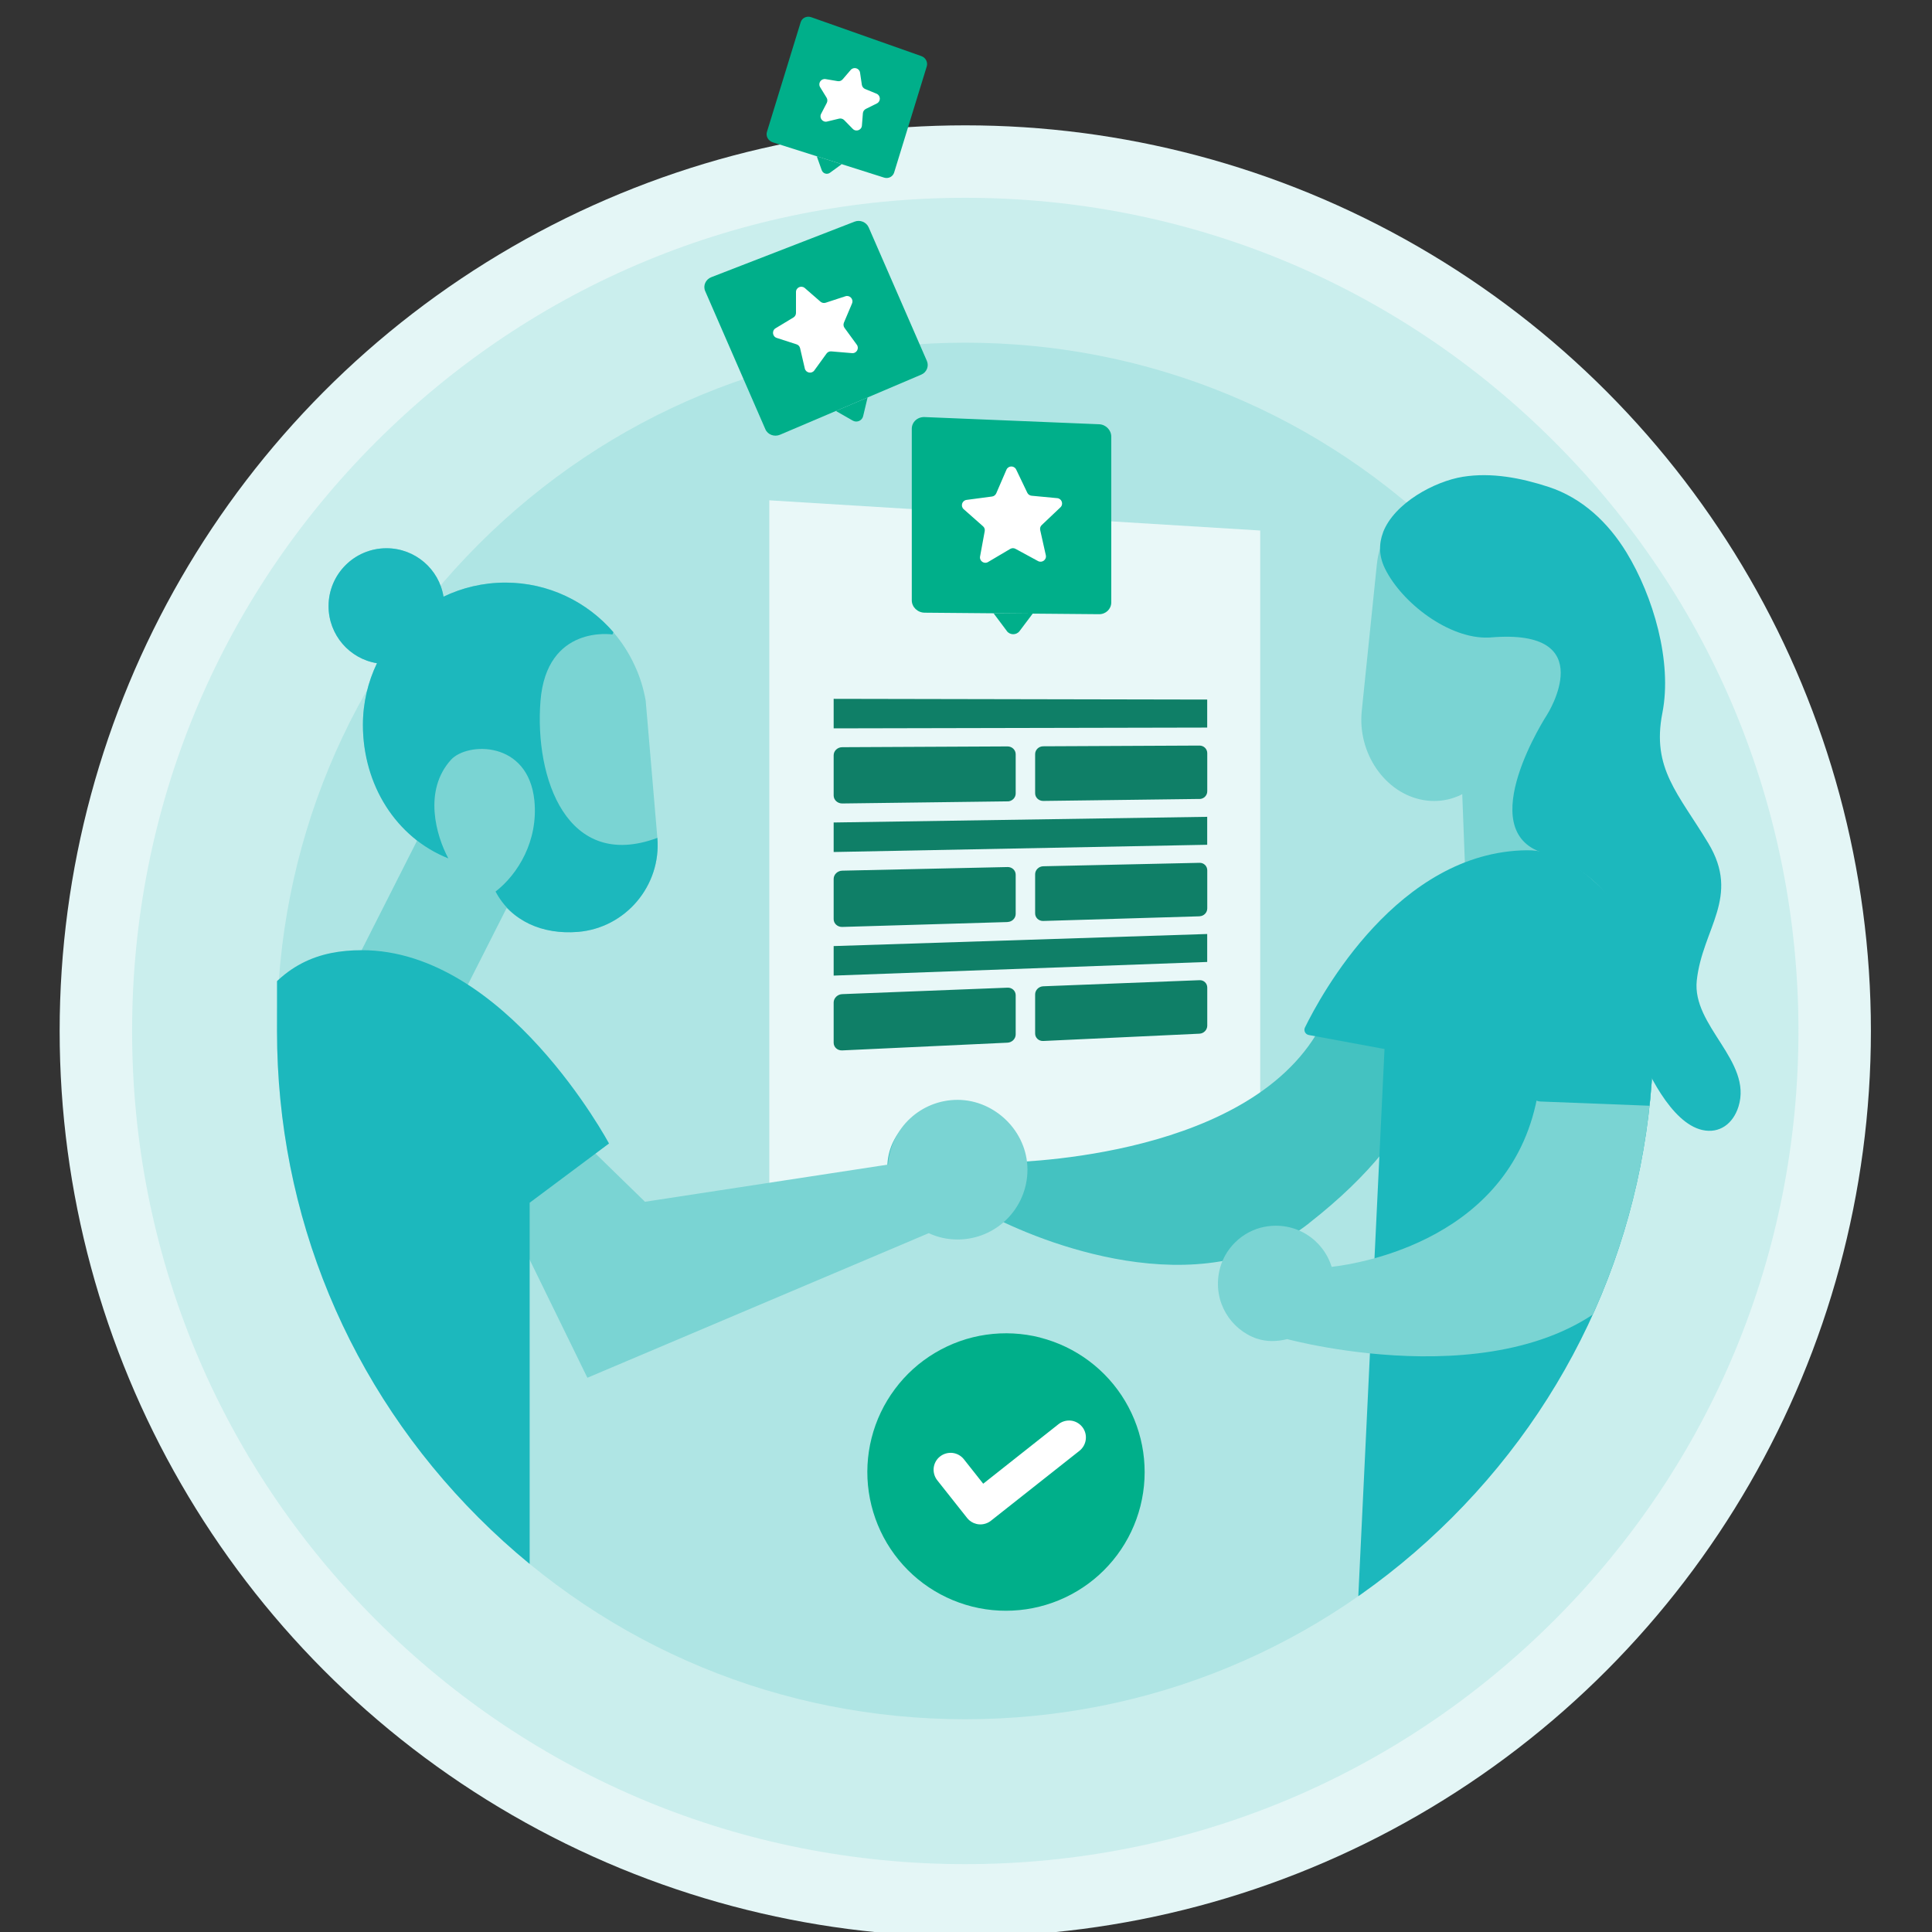 <?xml version="1.0" encoding="UTF-8"?>
<svg id="i" data-name="Ebene 9" xmlns="http://www.w3.org/2000/svg" xmlns:xlink="http://www.w3.org/1999/xlink" viewBox="0 0 320 320">
  <rect x="0" y="0" width="320" height="320" fill="#333333" stroke="none"/>
  <defs>
    <style>
      .q {
        fill: #afe5e4;
      }

      .r {
        clip-path: url(#k);
      }

      .s {
        clip-path: url(#j);
      }

      .t {
        fill: #fff;
      }

      .u {
        opacity: .73;
      }

      .v {
        fill: none;
      }

      .w {
        fill: #7ad4d3;
      }

      .x {
        fill: #44c2c1;
      }

      .y {
        fill: #00af8a;
      }

      .z {
        fill: #caeeed;
      }

      .aa {
        fill: #e4f6f6;
      }

      .ab {
        fill: #1cb8bd;
      }

      .ac {
        fill: #0f7f67;
      }
    </style>
    <clipPath id="j">
      <path class="v" d="M45.88,25.73v145.03c0,30.45,11.86,59.08,33.39,80.61,21.53,21.53,50.16,33.39,80.61,33.39s59.08-11.86,80.61-33.39c21.53-21.53,33.39-50.16,33.39-80.61V25.73H45.88Z"/>
    </clipPath>
    <clipPath id="k">
      <path class="v" d="M45.88,25.73v145.03c0,30.45,11.86,59.08,33.39,80.61,21.53,21.53,50.16,33.39,80.61,33.39s59.08-11.86,80.61-33.39c21.53-21.53,33.39-50.16,33.39-80.61V25.73H45.88Z"/>
    </clipPath>
  </defs>
  <g>
    <circle class="aa" cx="159.88" cy="170.76" r="150"/>
    <path class="z" d="M159.88,308.76c-36.86,0-71.52-14.35-97.58-40.42-26.06-26.06-40.42-60.72-40.42-97.58s14.35-71.52,40.42-97.58c26.06-26.06,60.72-40.42,97.58-40.42s71.52,14.35,97.58,40.42c26.06,26.06,40.42,60.72,40.42,97.58s-14.35,71.52-40.42,97.58-60.72,40.42-97.58,40.42Z"/>
    <path class="q" d="M159.88,284.76c-30.45,0-59.08-11.86-80.61-33.39-21.53-21.53-33.39-50.16-33.39-80.61s11.86-59.08,33.39-80.61c21.53-21.53,50.16-33.39,80.61-33.39s59.08,11.86,80.61,33.39c21.53,21.53,33.39,50.16,33.39,80.61s-11.86,59.08-33.39,80.61c-21.53,21.53-50.16,33.39-80.61,33.39Z"/>
    <g class="s">
      <g>
        <g class="u">
          <path class="t" d="M208.73,190.79v-102.92l-81.31-5v113.51c0,2.56-1.51,4.74-3.56,5.15h0l80.5-5c2.46-.2,4.37-2.71,4.37-5.74Z"/>
        </g>
        <polygon class="ac" points="199.95 120.51 138.08 120.64 138.08 115.75 199.95 115.87 199.95 120.51"/>
        <path class="ac" d="M166.88,132.73l-27.38.35c-.78,0-1.42-.58-1.42-1.32v-6.66c0-.74.64-1.34,1.42-1.34l27.38-.13c.75,0,1.35.58,1.35,1.3v6.49c0,.72-.6,1.31-1.35,1.32Z"/>
        <path class="ac" d="M198.68,132.33l-25.89.33c-.74,0-1.34-.56-1.34-1.28v-6.47c0-.72.6-1.3,1.34-1.3l25.89-.12c.71,0,1.28.56,1.28,1.26v6.31c0,.7-.57,1.27-1.28,1.28Z"/>
        <polygon class="ac" points="199.95 139.92 138.08 141.12 138.08 136.23 199.95 135.29 199.95 139.92"/>
        <path class="ac" d="M166.88,152.72l-27.38.81c-.78.02-1.42-.56-1.42-1.29v-6.66c0-.74.64-1.35,1.42-1.37l27.38-.6c.75-.02,1.35.55,1.35,1.27v6.49c0,.72-.6,1.32-1.35,1.34Z"/>
        <polygon class="ac" points="199.95 159.33 138.08 161.59 138.08 156.7 199.95 154.7 199.95 159.33"/>
        <path class="ac" d="M166.88,172.7l-27.38,1.28c-.78.04-1.42-.53-1.42-1.27v-6.66c0-.74.64-1.36,1.42-1.39l27.38-1.07c.75-.03,1.35.53,1.35,1.25v6.49c0,.72-.6,1.33-1.35,1.37Z"/>
        <path class="ac" d="M198.68,151.77l-25.89.77c-.74.02-1.34-.54-1.34-1.26v-6.47c0-.72.6-1.31,1.34-1.33l25.89-.57c.71-.02,1.28.54,1.28,1.24v6.31c0,.7-.57,1.28-1.28,1.3Z"/>
        <path class="ac" d="M198.68,171.21l-25.89,1.21c-.74.03-1.34-.52-1.34-1.24v-6.47c0-.72.6-1.32,1.34-1.35l25.89-1.01c.71-.03,1.28.52,1.28,1.22v6.31c0,.7-.57,1.29-1.28,1.33Z"/>
      </g>
    </g>
    <g class="r">
      <g>
        <rect class="w" x="242.39" y="124.63" width="18.45" height="22.77" transform="translate(508.25 262.28) rotate(177.8)"/>
        <path class="w" d="M235.73,132.51h0c6.32,1.11,12.08-3.71,12.8-10.72l2.5-24.28c.72-7-3.86-13.64-10.18-14.75h0c-6.32-1.11-12.08,3.71-12.8,10.72l-2.5,24.28c-.72,7,3.86,13.64,10.18,14.75Z"/>
        <path class="w" d="M232.65,114.47c1.64,9.73,11.48,16.81,21.98,15.8,10.5-1.01,17.69-9.72,16.05-19.45s-11.48-16.81-21.98-15.8c-10.5,1.01-17.69,9.72-16.05,19.45Z"/>
        <path class="x" d="M216.81,202.62c-18.06,14.11-45.09,2.81-52.92-1.35-2.24,2.45-5.9,2.24-9.37,1.47-5.19-1.13-8.46-6.27-7.33-11.46,1.13-5.19,6.27-8.46,11.46-7.33,4.22.92,7.17,4.49,7.52,8.6,5.48-.11,44.45-1.74,53.88-25.28l16.25,6.77s1.77,11.93-19.51,28.58Z"/>
        <path class="ab" d="M285.36,270.26l-60.7.74,4.66-97.25-12.55-2.32c-.57-.11-.88-.72-.63-1.24,2.59-5.29,15.41-29.14,36.77-29.36,17.19-.19,31.59,39.86,31.59,39.86l.84,89.58Z"/>
        <path class="w" d="M208.16,221.72c-4.34-1.52-7.26-6.08-6.22-11.13.76-3.7,3.78-6.68,7.5-7.39,5.13-.98,9.73,2.11,11.12,6.63,4.49-.51,30.26-4.52,34.23-29.1l27.39-4.47s5.31,14.66-11.79,35.56c-17.11,20.9-57.18,9.98-57.18,9.98h0c-1.66.41-3.42.47-5.03-.09Z"/>
        <path class="ab" d="M255.05,182.44l26.51,1.03c2.91.11,4.87-2.94,3.55-5.54l-6.44-12.7-21.22-.84c-1.16-.05-2.15.82-2.27,1.97l-1.44,14.58c-.08.78.52,1.46,1.3,1.49Z"/>
      </g>
      <g>
        <path class="w" d="M170.18,193.73c0,6.38-5.18,11.57-11.57,11.57-1.71,0-3.33-.37-4.78-1.05l-56.54,23.95-14.33-29.31,10.51-12.86,13.36,13.02,40.26-6.16c.41-5.99,5.4-10.72,11.52-10.72s11.57,5.18,11.57,11.57Z"/>
        <path class="w" d="M95.74,154.35h-.02c-4.51.38-8.84-1.09-11.81-3.94l-7.71,15.23-16.3-8.27,9.18-18.13c-5.49-4.56-8.97-11.61-8.97-19.18,0-3.65.84-7.12,2.33-10.22-4.55-.73-8.02-4.69-8.02-9.45,0-5.3,4.29-9.59,9.59-9.59,4.76,0,8.72,3.47,9.45,8.02,3.1-1.49,6.57-2.33,10.24-2.33,9.5,0,17.7,5.62,21.42,13.73.86,1.83,1.47,3.79,1.83,5.85v.04l.34,3.95,1.59,18.72c.66,7.89-5.24,14.91-13.14,15.57Z"/>
        <path class="ab" d="M100.87,189.4l-13.14,9.81v67.77l-59.28-1.84,1.22-48.31c1.16-18.95,3.85-34.95,11.84-48.67,5-8.59,11.48-10.77,18.39-10.78,23.82-.04,40.97,32.02,40.97,32.02Z"/>
        <path class="ab" d="M95.74,154.35h-.02c-5.89.48-11.03-1.76-13.64-6.68,3.72-2.88,7.09-8.42,6.43-15.08-1.02-9.99-11.13-9.68-13.8-6.76-4.65,5.12-2.46,12.62-.45,16.35-8.7-3.47-14.15-12.18-14.15-22.11,0-3.65.84-7.12,2.33-10.22-4.55-.73-8.02-4.69-8.02-9.45,0-5.3,4.29-9.59,9.59-9.59,4.76,0,8.72,3.47,9.45,8.02,3.1-1.49,6.57-2.33,10.24-2.33,7.16,0,13.56,3.19,17.9,8.21l-.16.38s-10.9-1.7-11.92,11.02c-1,12.74,4.37,28.24,19.36,22.67.66,7.89-5.24,14.91-13.14,15.57Z"/>
      </g>
    </g>
    <g>
      <path class="y" d="M182.06,70.27l-28.91-1.19c-1.18-.05-2.13.82-2.13,1.94v28.41c0,1.12.96,2.04,2.13,2.05l28.91.25c1.11,0,2-.86,2-1.95v-27.46c0-1.08-.89-2-2-2.05h0Z"/>
      <path class="y" d="M166.76,104.51l-2.2-2.94,6.49.06-2.18,2.9c-.52.69-1.59.69-2.11-.01Z"/>
      <path class="t" d="M175.63,84.04l-3.09,2.93c-.23.21-.32.53-.25.83l.93,4.16c.17.74-.62,1.33-1.29.97l-3.74-2.03c-.27-.15-.6-.14-.87.02l-3.67,2.17c-.65.39-1.46-.18-1.32-.92l.77-4.19c.06-.31-.05-.62-.29-.82l-3.19-2.82c-.57-.5-.28-1.44.47-1.54l4.22-.56c.31-.04.57-.24.7-.53l1.69-3.91c.3-.7,1.28-.72,1.61-.03l1.84,3.84c.13.28.41.47.72.5l4.24.4c.76.07,1.08,1,.53,1.52Z"/>
    </g>
    <g>
      <path class="y" d="M141.55,36.71l-23.71,9.19c-.97.37-1.43,1.41-1.04,2.31l9.97,22.89c.39.9,1.49,1.31,2.44.9l23.38-9.95c.9-.38,1.31-1.4.93-2.27l-9.64-22.12c-.38-.87-1.42-1.3-2.33-.95h0Z"/>
      <path class="y" d="M141.25,69.67l-2.8-1.6,5.25-2.23-.74,3.1c-.18.74-1.04,1.11-1.71.73Z"/>
      <path class="t" d="M141.12,50.27l-1.34,3.17c-.12.29-.08.62.1.87l2.03,2.78c.45.61-.03,1.47-.79,1.4l-3.43-.29c-.31-.03-.61.11-.79.36l-2.02,2.79c-.44.62-1.41.42-1.58-.32l-.78-3.36c-.07-.3-.29-.55-.59-.64l-3.28-1.06c-.72-.23-.84-1.21-.19-1.6l2.95-1.78c.27-.16.43-.45.43-.76v-3.45c-.01-.76.88-1.17,1.46-.67l2.6,2.26c.24.2.56.27.86.17l3.27-1.07c.72-.24,1.39.49,1.09,1.19Z"/>
    </g>
    <g>
      <path class="y" d="M152.63,9.3l-18.26-6.45c-.74-.26-1.53.11-1.75.82l-5.59,18.17c-.22.72.21,1.49.96,1.73l18.45,5.85c.71.22,1.45-.16,1.66-.85l5.4-17.57c.21-.69-.18-1.46-.88-1.7h0Z"/>
      <path class="y" d="M136.11,28.2l-.83-2.32,4.14,1.31-1.96,1.43c-.47.34-1.15.13-1.35-.42Z"/>
      <path class="t" d="M145.24,17.13l-1.83.91c-.28.14-.46.41-.49.72l-.16,2.04c-.06.76-.98,1.09-1.51.55l-1.43-1.46c-.22-.22-.54-.31-.84-.24l-1.99.48c-.74.18-1.34-.6-.99-1.27l.94-1.81c.14-.28.13-.61-.03-.87l-1.07-1.74c-.4-.65.15-1.46.9-1.34l2.01.34c.31.05.62-.06.82-.3l1.33-1.55c.49-.58,1.44-.31,1.55.44l.3,2.02c.05.31.25.57.54.69l1.89.78c.7.29.74,1.27.06,1.61Z"/>
    </g>
  </g>
  <path class="ab" d="M229.09,88.16c-.71,1.85-.74,3.89.31,6.02,2.79,5.68,10.6,11.67,17.15,11.42.12,0,.24-.01.36-.02,18.45-1.55,9.35,12.77,9.35,12.77,0,0-12.5,19.18-.68,22.91,6.48,2.05,13.23,7.21,13.43,14.76.17,6.34-.53,10.57,1.93,16.83,1.73,4.41,5.79,13.12,11,14.31,2.85.65,5.12-1.03,6.01-3.88,2.34-7.54-7.73-13.32-6.91-20.89.94-8.63,7.31-13.8,1.89-22.76-4.97-8.23-9.39-12.36-7.59-21.53,1.68-8.53-1.53-19.37-5.94-26.59-3.02-4.95-7.34-9.05-12.93-10.87-4.54-1.48-9.41-2.43-14.17-1.67-4.67.75-11.34,4.33-13.22,9.19Z"/>
  <g>
    <path class="y" d="M172.3,221.54c-2.93-.74-5.97-.9-8.96-.47-2.99.43-5.86,1.45-8.46,3-2.59,1.54-4.86,3.58-6.66,6.01-1.81,2.42-3.12,5.17-3.86,8.1s-.9,5.97-.46,8.96c.44,2.99,1.46,5.86,3,8.45,1.55,2.59,3.59,4.86,6.01,6.66,2.42,1.8,5.18,3.11,8.11,3.85,5.9,1.48,12.15.56,17.38-2.56,5.23-3.12,9-8.19,10.49-14.09,1.49-5.9.58-12.15-2.53-17.38-3.11-5.23-8.17-9.01-14.07-10.52Z"/>
    <path class="t" d="M161.69,252.4c-.59-.15-1.11-.48-1.49-.95l-.02-.03-4.94-6.24c-.46-.58-.67-1.33-.59-2.07.09-.74.46-1.41,1.05-1.87.58-.46,1.33-.67,2.07-.59.74.09,1.41.46,1.88,1.05l3.2,4.05,12.47-9.86c.29-.23.62-.4.98-.5.35-.1.73-.13,1.09-.09.37.04.72.16,1.04.34.32.18.6.42.83.71h0s-.08.07-.08.07l.08-.07c.46.58.67,1.33.58,2.07-.09.74-.46,1.41-1.05,1.88l-14.67,11.59c-.34.27-.74.45-1.16.54-.42.09-.86.08-1.28-.03h0Z"/>
  </g>
</svg>